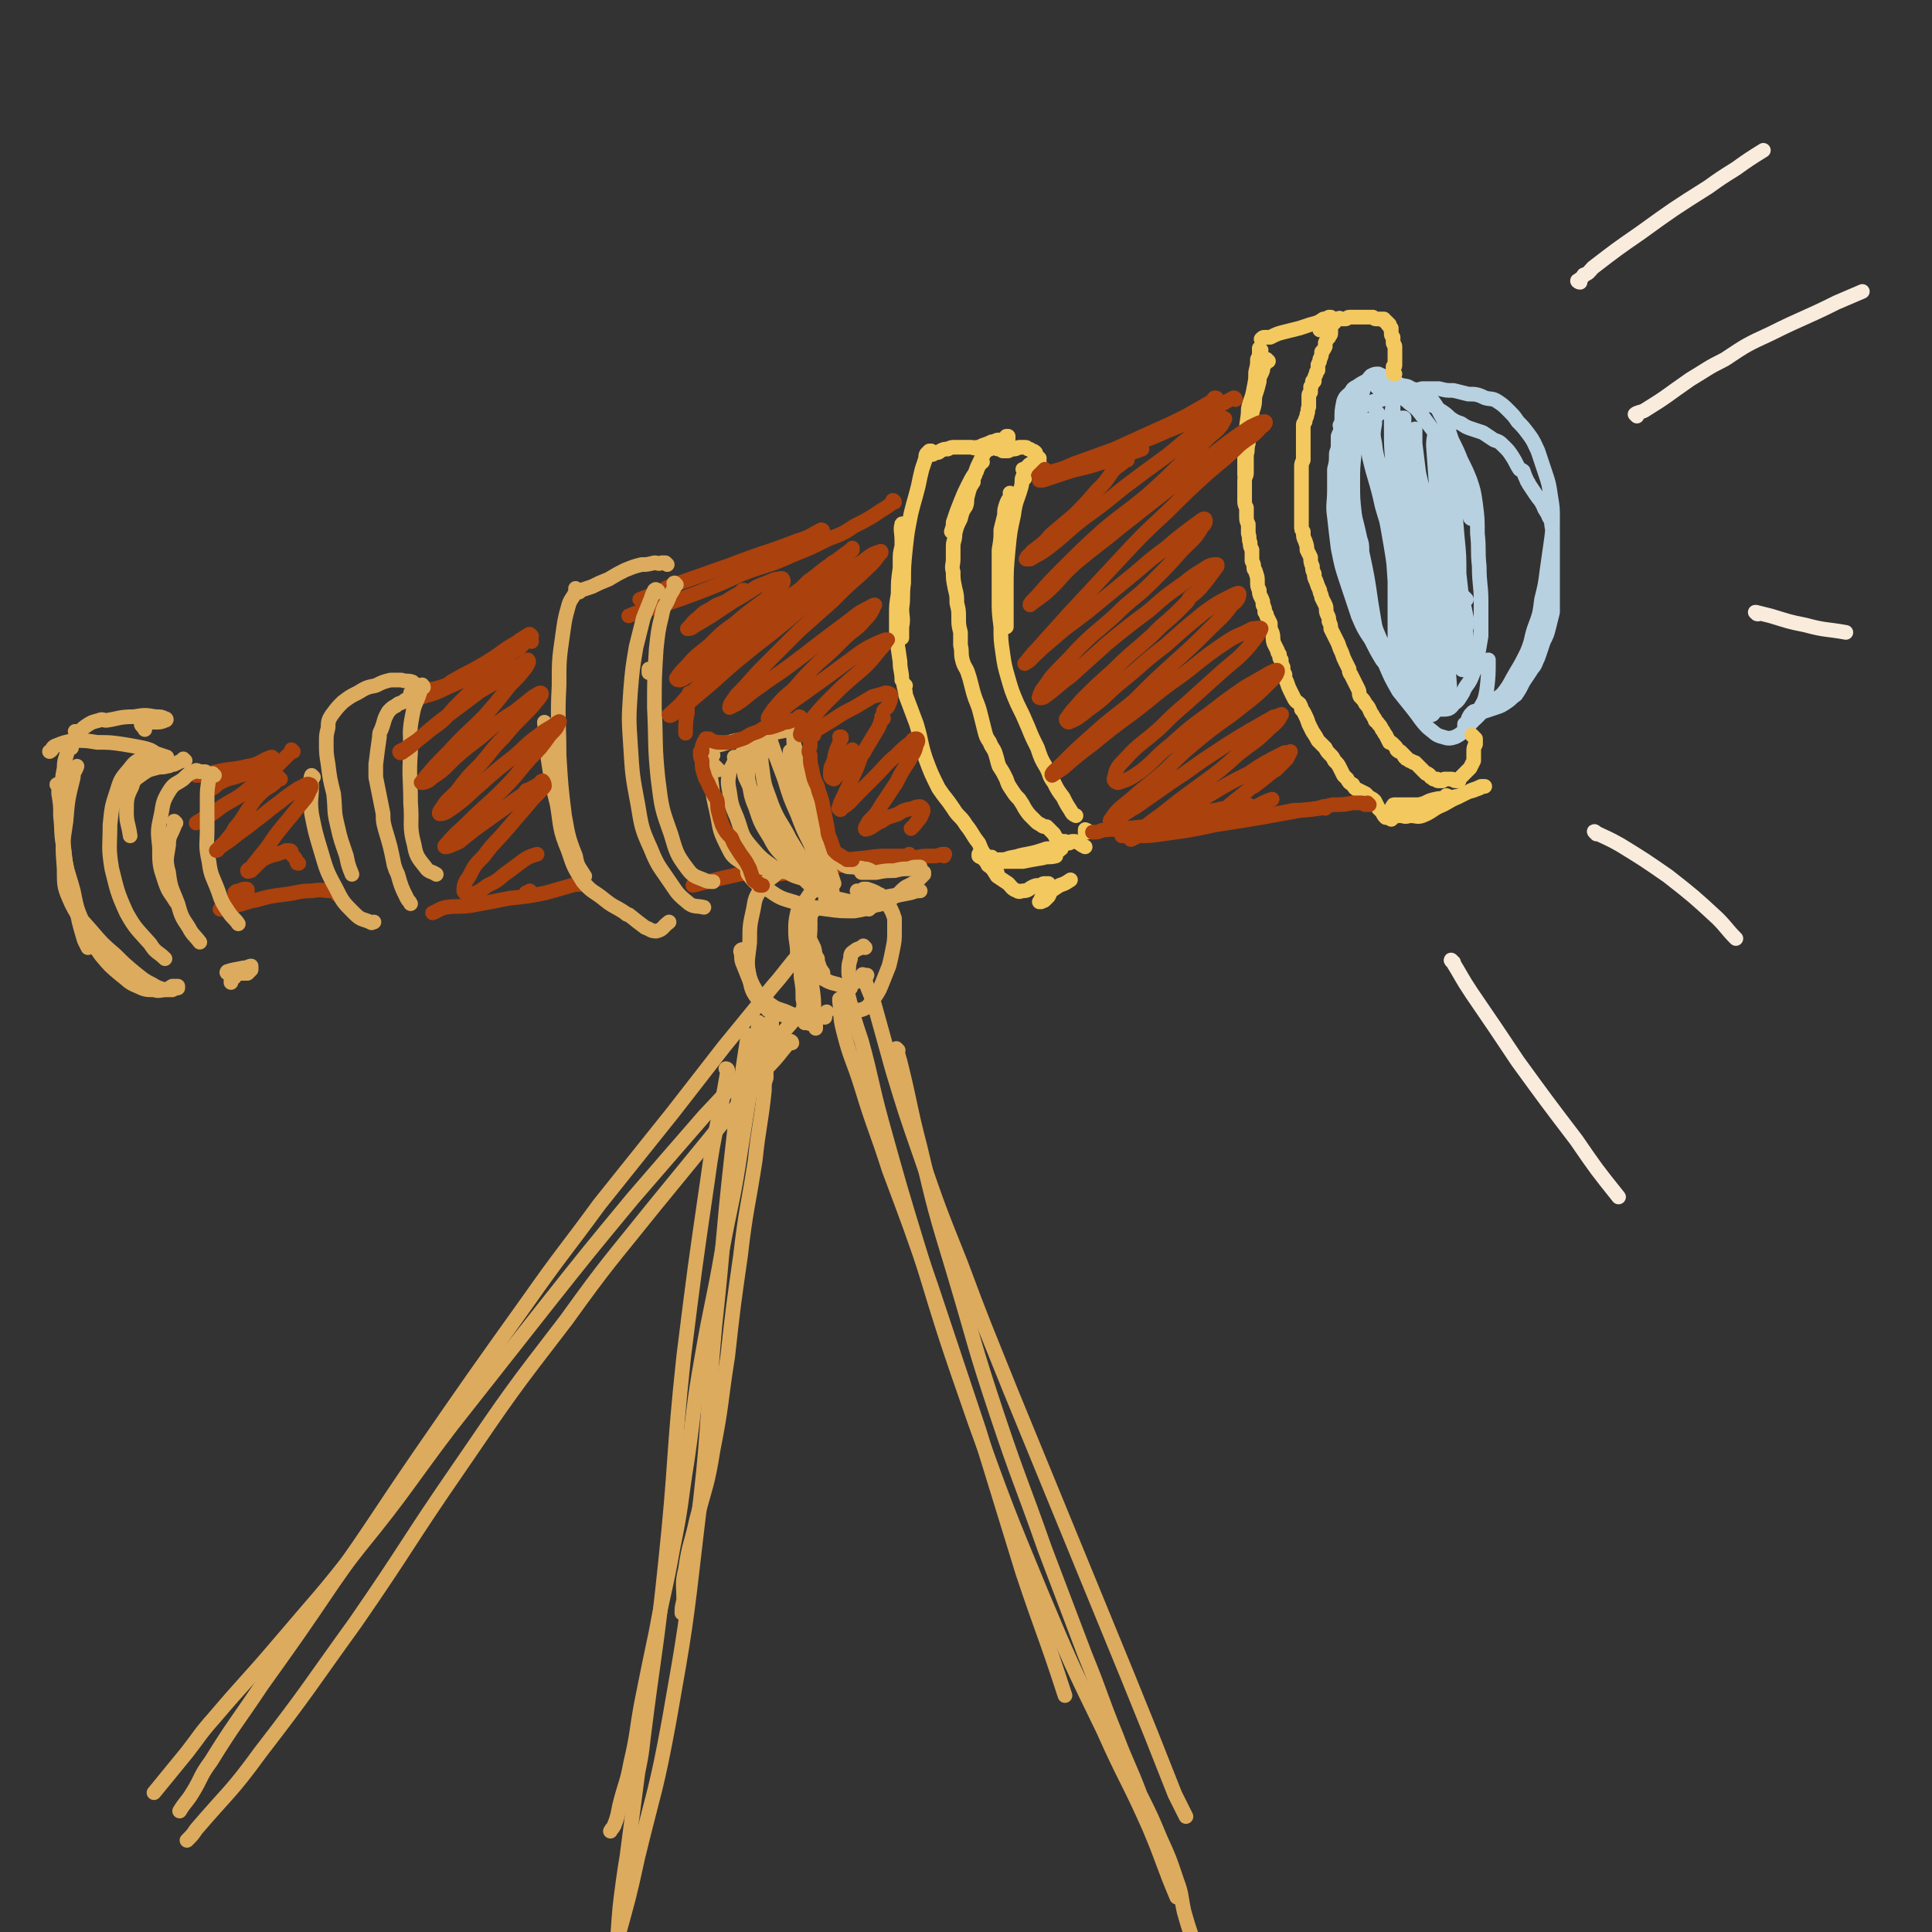 <svg viewBox='0 0 1054 1054' version='1.1' xmlns='http://www.w3.org/2000/svg' xmlns:xlink='http://www.w3.org/1999/xlink'><rect x="0" y="0" width="1054" height="1054" fill="#333333" stroke="none"/><g fill='none' stroke='rgb(184,209,225)' stroke-width='8' stroke-linecap='round' stroke-linejoin='round'><path d='M732,233c0,0 0,-1 -1,-1 0,0 1,0 1,0 0,3 -1,3 -2,6 0,2 0,2 0,5 0,3 -1,3 -1,5 0,4 0,4 -1,8 0,6 0,6 0,11 0,8 -1,8 0,15 1,9 1,9 2,17 2,10 2,10 5,19 3,9 3,9 6,18 3,7 3,7 7,13 3,6 3,6 6,11 4,5 4,5 7,10 4,4 4,5 8,9 4,3 4,3 9,6 4,1 4,2 8,2 4,0 5,0 7,-3 3,-2 3,-3 5,-6 2,-5 3,-4 5,-9 2,-5 2,-5 3,-10 1,-6 1,-6 2,-12 0,-9 0,-9 0,-19 0,-9 -1,-9 -1,-19 -1,-9 0,-9 -1,-18 0,-8 0,-8 -1,-16 -1,-7 -1,-7 -3,-13 -2,-5 -2,-5 -5,-11 -2,-5 -2,-5 -5,-11 -2,-6 -2,-6 -5,-12 -3,-5 -2,-5 -6,-10 -1,-2 -2,-2 -5,-4 -2,-1 -3,-1 -6,-2 -3,-2 -3,-1 -6,-2 -4,-2 -4,-2 -7,-4 -3,-1 -3,-1 -5,-2 -2,0 -2,0 -4,1 -1,1 -1,1 -2,3 -2,3 -2,4 -3,7 -2,4 -2,4 -4,8 -1,5 -2,5 -3,10 -2,5 -2,5 -2,10 -2,7 -2,7 -2,15 -1,9 -1,9 -1,18 1,10 1,10 3,19 3,11 3,12 6,23 4,12 4,12 8,25 4,10 3,10 8,20 3,7 3,7 7,14 4,5 4,5 8,10 4,5 4,6 8,10 4,3 4,4 8,5 3,1 4,1 7,0 4,-2 4,-3 7,-6 4,-4 4,-4 6,-9 3,-5 3,-5 4,-10 1,-8 1,-9 1,-17 '/><path d='M803,283c0,0 -1,0 -1,-1 -2,-6 -2,-6 -4,-13 -3,-7 -3,-7 -6,-15 -2,-5 -2,-6 -4,-11 -3,-4 -3,-4 -6,-8 -3,-4 -3,-4 -6,-8 -3,-4 -3,-4 -7,-7 -3,-3 -3,-3 -6,-6 -3,-3 -3,-3 -6,-5 -1,-2 -1,-2 -3,-3 -2,0 -2,0 -4,1 -2,0 -2,0 -5,1 -2,1 -2,1 -5,3 -2,1 -2,1 -3,3 -2,2 -3,2 -4,5 -1,5 -1,5 -1,10 -1,8 -1,8 -1,15 2,11 2,11 5,22 2,14 3,14 6,28 1,3 1,3 1,7 3,14 3,14 5,28 1,6 1,6 2,12 '/><path d='M741,224c0,0 -1,-1 -1,-1 0,1 0,2 0,5 0,3 -1,3 -1,7 0,6 0,6 0,11 -1,9 -1,9 -1,17 0,9 0,9 1,18 0,9 1,9 2,18 2,9 2,9 3,18 2,9 2,9 4,17 2,8 2,8 5,15 3,5 3,5 7,10 3,4 3,4 6,8 3,4 3,4 6,8 2,2 2,1 4,3 1,1 1,1 2,2 0,1 0,1 1,1 1,0 1,0 3,0 0,0 0,0 0,0 '/><path d='M752,212c0,0 -1,-1 -1,-1 1,0 1,1 2,1 2,0 2,0 4,0 1,-1 1,-1 2,-1 1,0 1,0 2,0 2,2 1,2 3,4 2,2 1,2 4,4 1,1 1,1 3,1 3,1 3,0 5,1 3,0 3,0 5,0 3,1 3,2 5,3 3,2 3,2 5,4 3,2 3,2 6,3 3,2 3,2 6,3 3,1 3,1 6,2 3,2 3,2 6,4 3,1 3,1 6,4 2,2 2,2 4,5 2,3 2,4 4,7 1,1 1,0 2,1 1,3 1,3 2,5 0,1 1,1 1,2 2,3 2,3 4,6 2,3 2,2 4,6 1,3 2,3 3,6 2,3 1,3 2,7 0,3 0,3 0,7 0,3 0,3 0,6 0,4 0,4 0,8 0,4 0,4 0,8 0,4 0,4 0,8 0,4 0,4 0,8 -1,4 -1,4 -2,8 -1,4 -1,4 -3,8 -1,3 -1,3 -2,6 -1,3 -1,3 -2,5 -1,3 -2,3 -3,5 -2,3 -2,3 -4,6 -2,4 -2,4 -4,7 -3,2 -2,2 -5,4 -3,2 -3,2 -6,3 -3,1 -3,1 -6,2 -2,0 -3,-1 -5,0 -1,0 -1,0 -2,1 -1,1 -1,1 -2,3 0,1 0,1 -1,3 0,0 0,0 -1,0 0,0 0,1 0,1 1,-1 1,-1 2,-2 2,-1 2,-1 4,-2 2,-2 2,-2 4,-4 2,-2 2,-2 5,-5 3,-3 4,-2 7,-6 3,-4 3,-5 6,-10 3,-5 3,-5 6,-11 3,-7 2,-7 4,-13 3,-8 3,-8 4,-16 2,-8 2,-8 3,-16 1,-7 1,-7 2,-14 1,-7 1,-7 1,-14 0,-6 0,-6 -1,-12 -1,-7 -1,-7 -3,-13 -2,-6 -2,-6 -4,-12 -2,-4 -2,-5 -5,-9 -3,-4 -3,-4 -6,-7 -2,-3 -2,-3 -5,-6 -3,-3 -3,-3 -6,-5 -3,-2 -4,-1 -7,-2 -4,-2 -5,-2 -9,-2 -4,-1 -4,-1 -8,-2 -4,0 -4,0 -8,-1 -5,0 -5,0 -9,0 -4,1 -4,1 -8,2 -5,1 -5,1 -9,2 -5,2 -5,2 -10,3 -4,2 -4,2 -8,4 -2,1 -2,1 -3,3 0,0 0,0 0,0 '/><path d='M752,226c0,0 -1,-2 -1,-1 -1,2 -1,3 -1,6 -1,6 -1,6 0,11 1,10 3,10 4,20 3,13 3,13 5,26 1,14 1,14 2,29 0,12 0,12 0,25 0,9 0,9 1,19 0,5 0,6 1,10 0,1 1,2 2,1 1,-7 1,-7 1,-15 0,-12 1,-12 0,-24 -1,-14 -2,-14 -4,-29 -3,-14 -4,-14 -8,-28 -3,-14 -4,-14 -7,-27 -1,-8 -1,-8 -2,-16 0,-2 0,-5 0,-4 1,1 2,4 3,8 2,10 2,10 3,20 3,15 3,15 6,30 3,17 3,17 5,34 3,15 2,15 5,30 1,11 1,11 3,21 2,6 2,6 4,12 0,1 1,3 1,2 1,-4 1,-6 1,-12 -1,-13 -1,-13 -3,-26 -2,-21 -3,-21 -5,-41 -4,-23 -5,-23 -7,-47 -2,-14 -2,-14 -2,-29 0,-5 0,-5 1,-10 0,0 0,0 0,0 0,7 0,8 0,15 0,12 0,12 1,25 2,18 3,18 6,36 3,19 3,19 5,39 2,14 2,14 4,29 1,9 1,10 3,19 1,3 1,6 2,6 1,0 2,-2 2,-5 0,-11 0,-11 -1,-21 -1,-19 -1,-19 -4,-37 -3,-23 -4,-22 -8,-45 -3,-19 -3,-19 -5,-38 -1,-7 0,-7 0,-15 0,-1 0,-1 0,-1 0,0 1,0 1,0 0,6 -1,6 0,13 1,16 1,16 4,32 2,14 2,14 5,28 1,5 1,5 1,10 3,13 3,13 5,27 3,16 3,16 5,32 2,6 1,7 3,13 0,2 2,3 2,2 1,-2 0,-4 0,-9 -1,-13 -1,-13 -2,-26 -2,-15 -2,-15 -4,-29 0,-5 0,-5 -1,-11 -4,-20 -5,-20 -8,-41 -3,-13 -2,-13 -4,-26 0,-5 0,-5 0,-9 0,0 0,0 0,0 0,4 -1,4 0,8 1,8 1,8 2,16 3,13 3,13 6,26 2,15 3,15 5,31 2,14 1,14 2,28 1,8 1,8 2,16 0,3 0,5 1,5 0,0 0,-2 0,-5 1,-9 1,-9 1,-18 -1,-16 -1,-16 -3,-32 -2,-19 -2,-19 -4,-38 -1,-14 -1,-14 -2,-28 0,-4 1,-8 2,-7 1,3 2,8 3,15 1,14 0,14 1,28 0,14 0,14 0,27 1,12 1,12 1,24 1,8 0,9 1,17 0,3 0,5 1,5 0,0 1,-2 1,-4 0,-8 0,-8 -1,-15 -1,-16 -2,-16 -4,-31 -2,-18 -2,-18 -3,-36 0,-9 0,-12 2,-18 0,-1 2,1 3,3 3,9 2,9 4,19 1,11 1,11 2,23 1,10 1,10 1,20 1,9 1,9 2,17 1,6 1,6 1,11 1,1 1,2 1,1 0,-1 0,-2 0,-5 -1,-5 -1,-5 -2,-9 -1,-3 -1,-4 -1,-5 0,-1 0,1 1,2 1,1 1,1 2,2 '/><path d='M795,318c0,0 -1,-1 -1,-1 0,2 0,3 1,6 1,7 2,6 3,13 1,7 2,7 2,13 1,6 1,6 0,12 0,2 -1,3 -2,4 0,1 -1,0 -1,-1 0,-6 0,-6 0,-12 0,-10 1,-10 0,-19 0,-11 -1,-11 -2,-22 -1,-7 -1,-7 -3,-13 0,-1 0,-1 0,-1 0,6 0,6 0,12 2,9 3,9 4,18 1,9 0,9 1,19 '/></g>
<g fill='none' stroke='rgb(243,200,95)' stroke-width='8' stroke-linecap='round' stroke-linejoin='round'><path d='M761,204c-1,0 -1,0 -1,-1 0,-1 0,-1 0,-1 0,-1 0,-1 0,-2 1,0 1,0 1,-1 0,0 0,0 0,-1 0,-1 0,-1 0,-1 0,-1 0,-1 0,-2 0,-1 0,-1 0,-2 0,-1 0,-1 0,-2 0,-1 0,-1 0,-2 0,-1 -1,-1 -1,-2 0,-1 0,-1 0,-2 0,0 0,0 0,-1 -1,-1 -1,-1 -1,-2 0,-1 0,-1 0,-2 0,0 0,0 0,-1 0,0 -1,0 -1,-1 0,0 0,0 0,0 0,0 0,0 0,0 0,-1 0,-1 0,-1 -1,0 -1,0 -1,0 0,-1 0,-1 0,-1 -1,0 -1,0 -1,-1 0,0 0,0 0,0 0,0 0,0 -1,0 0,0 0,0 0,-1 0,0 0,0 0,0 0,0 0,0 -1,0 0,0 0,0 0,0 0,0 0,0 0,0 -1,0 -1,0 -1,0 0,0 0,0 -1,0 0,0 0,0 -1,0 0,0 0,0 0,0 -1,0 -1,0 -2,-1 0,0 0,0 0,0 -1,0 -1,0 -2,0 -1,0 -1,0 -2,0 0,0 0,0 -1,0 -1,0 -1,0 -3,0 -1,0 -1,0 -2,0 -1,0 -1,0 -3,0 -1,0 -1,1 -2,1 0,0 0,0 -1,0 -1,0 -1,0 -1,0 -1,0 -1,-1 -2,0 -1,0 -1,0 -2,1 0,1 0,1 -1,1 -1,1 -1,1 -2,1 0,1 0,0 -1,0 0,0 0,0 0,0 -1,0 -1,0 -1,0 0,0 0,0 0,0 -1,0 -1,0 -2,1 0,1 0,1 -1,2 0,0 0,0 0,0 '/><path d='M728,176c0,0 0,-1 -1,-1 0,0 1,1 1,1 0,0 -1,0 -1,0 0,1 0,1 -1,2 0,2 0,2 0,4 0,1 -1,1 -1,2 -1,1 -1,1 -2,3 0,1 0,1 0,2 -1,2 -1,2 -2,3 0,2 0,2 -1,4 0,1 0,1 -1,3 0,1 0,1 0,2 0,1 0,1 0,1 -1,1 -1,1 -1,2 0,0 0,0 0,0 -1,2 -1,2 -1,4 0,0 0,0 -1,0 0,1 0,2 -1,3 0,0 0,0 0,0 0,2 0,2 0,3 -1,1 -1,1 -1,2 0,1 0,1 0,2 0,2 0,2 0,4 -1,2 0,2 -1,4 0,2 -1,2 -1,4 -1,1 -1,1 -1,2 0,1 0,1 0,3 0,1 0,1 0,2 0,2 0,2 0,3 0,2 0,2 0,4 0,2 0,2 0,4 0,2 0,2 0,3 -1,2 -1,2 -1,4 0,2 0,2 0,4 0,1 0,1 0,3 0,2 0,2 0,4 0,2 0,2 0,4 0,2 0,2 0,5 0,2 0,2 0,5 0,1 0,1 0,3 0,2 0,2 0,4 0,2 0,2 1,3 0,3 0,3 1,5 1,3 1,3 1,5 1,2 1,2 2,4 0,2 0,3 1,5 0,2 0,2 1,4 0,2 0,2 1,4 1,3 1,3 2,5 0,2 1,2 1,4 1,2 1,2 2,4 1,2 0,3 1,5 1,2 1,2 1,4 1,2 1,2 1,4 1,2 1,2 2,4 1,2 1,2 2,4 1,3 1,3 2,5 1,3 1,3 2,5 1,2 1,2 2,4 0,1 0,2 1,3 1,2 1,2 2,4 1,2 1,2 2,4 1,2 0,2 1,4 2,2 2,2 3,4 2,2 2,3 3,5 1,1 1,2 2,3 0,2 1,1 2,3 1,1 1,1 2,3 1,1 1,2 2,3 1,2 1,2 2,4 1,0 1,0 2,1 0,0 0,0 1,1 1,1 1,1 1,2 1,1 1,1 2,1 1,1 1,1 2,2 0,1 0,1 1,1 0,1 0,1 1,1 1,1 1,1 1,1 1,0 1,0 2,1 0,0 0,0 0,0 1,0 1,0 1,0 0,0 0,0 0,0 1,1 1,1 2,2 0,0 0,0 1,1 1,1 1,1 1,1 1,1 1,1 2,2 1,0 1,0 2,1 1,1 0,1 1,1 1,1 1,1 1,1 1,0 1,0 2,0 0,1 0,1 1,1 1,0 1,0 2,0 0,0 0,0 1,-1 1,0 1,0 2,0 1,0 1,0 2,0 1,0 1,1 2,1 0,0 1,0 2,0 0,-1 0,-1 1,-2 1,-1 1,-1 2,-2 1,-1 1,-1 2,-2 1,-1 1,-1 1,-1 1,-2 1,-2 2,-4 0,-2 0,-2 0,-5 0,-2 0,-2 1,-4 0,-2 0,-2 0,-3 -1,-1 -1,-1 -2,-2 '/><path d='M726,175c0,-1 -1,-1 -1,-1 0,-1 0,0 0,0 1,0 1,0 1,-1 0,0 0,0 0,0 0,0 0,0 -1,0 -2,1 -2,1 -3,1 -3,2 -3,2 -7,3 -3,1 -3,1 -6,2 -4,1 -4,1 -8,2 -4,1 -4,1 -8,3 -2,0 -2,0 -3,0 -1,0 -1,0 -2,1 '/><path d='M688,191c0,0 -1,-1 -1,-1 0,1 0,1 0,2 0,2 0,2 -1,4 0,3 0,3 -1,7 0,4 0,4 -1,9 -1,6 -2,6 -3,11 0,6 -1,6 -1,12 -1,5 -1,5 -1,11 0,4 0,4 0,9 0,2 0,2 0,4 '/><path d='M692,197c-1,0 -1,-1 -1,-1 0,0 0,0 0,0 0,1 -1,1 -1,2 0,1 0,1 -1,2 0,2 0,2 -1,4 -1,2 -1,2 -1,4 -1,4 -1,4 -2,7 -1,3 0,3 -1,7 -1,3 -1,3 -1,6 -1,3 0,3 -1,5 0,2 0,2 -1,5 0,2 0,2 0,4 -1,3 0,3 -1,6 0,3 0,3 0,5 0,3 0,3 0,5 0,2 -1,2 -1,4 0,2 0,2 0,4 0,2 0,2 0,3 0,2 0,2 0,4 0,2 0,2 1,4 0,2 0,2 0,4 0,3 0,3 1,5 0,3 0,3 0,5 1,3 0,3 1,5 0,2 0,2 1,4 0,1 0,1 0,3 0,2 0,2 0,3 1,2 1,2 1,4 0,1 1,1 1,2 1,3 1,3 1,5 0,3 0,3 1,5 0,2 0,2 1,4 1,2 1,2 1,4 1,2 1,2 1,4 1,1 1,1 1,2 1,2 1,2 2,4 0,3 0,3 1,5 1,3 0,3 1,6 1,2 1,2 2,4 0,1 0,1 1,2 0,2 0,2 1,3 0,2 0,2 1,4 0,2 0,2 1,4 0,2 0,2 1,4 1,3 1,3 2,5 1,2 1,2 2,4 1,2 2,2 3,3 1,2 1,2 1,3 1,1 1,1 2,3 1,2 1,2 2,5 1,2 1,2 2,4 2,3 2,3 3,5 2,2 2,2 4,4 1,2 1,2 3,4 1,1 1,1 2,3 2,2 2,2 3,4 1,2 1,2 2,4 1,1 1,1 2,2 0,0 0,0 0,0 1,2 1,2 3,3 1,2 1,2 3,3 2,1 2,1 4,2 1,1 1,1 2,2 2,1 2,1 3,2 1,2 1,2 2,4 1,1 1,1 2,2 1,2 1,2 2,3 0,0 0,0 1,0 1,0 1,0 1,0 '/><path d='M759,447c0,0 0,-1 -1,-1 0,0 1,0 1,0 0,0 0,0 1,0 2,-1 2,-1 4,-1 2,0 2,1 5,0 4,0 4,1 7,0 5,-2 5,-3 9,-5 5,-2 5,-3 10,-5 4,-2 4,-2 8,-4 3,-1 3,-1 5,-2 1,0 2,0 2,0 -1,0 -1,0 -3,1 -3,1 -2,1 -6,2 -4,2 -4,2 -9,3 -4,1 -5,0 -9,1 -5,1 -4,2 -9,3 -3,1 -3,0 -6,1 -2,1 -2,1 -3,2 -2,0 -2,0 -3,0 -1,-1 -1,-1 -2,-1 0,-1 -1,-1 0,-1 0,-1 0,-1 1,-1 2,0 2,0 4,0 4,0 4,0 8,0 3,0 3,0 7,-1 3,0 3,0 6,-1 2,0 2,0 3,-1 1,0 1,0 1,-1 0,0 0,0 0,0 0,-1 -1,-1 -1,-1 '/><path d='M559,261c0,0 -1,-1 -1,-1 -1,2 0,3 -1,6 -2,7 -3,7 -4,15 -2,9 -2,9 -3,19 -1,11 -1,11 -1,22 0,10 0,10 0,20 '/><path d='M552,270c0,0 0,0 -1,-1 0,0 1,1 1,1 -1,2 -2,2 -3,5 -1,3 -1,3 -1,6 -1,4 -1,4 -2,8 0,5 0,5 -1,11 0,6 0,6 0,12 0,8 0,8 0,15 0,7 0,7 1,15 0,7 0,7 1,14 1,7 1,7 3,14 2,7 2,7 5,14 3,6 3,6 6,13 2,5 2,5 5,11 2,6 2,6 5,11 2,4 1,4 4,8 2,4 2,4 5,8 2,4 2,4 4,7 1,2 1,2 3,3 '/><path d='M559,257c0,0 -1,-1 -1,-1 0,0 0,0 0,0 0,0 0,0 0,0 0,0 0,0 0,0 1,0 1,0 1,0 1,0 1,0 1,-1 0,0 0,0 1,0 0,-1 0,-1 0,-1 1,-1 1,-1 2,-1 0,0 0,-1 1,-1 0,0 0,0 0,0 1,0 1,0 1,0 0,1 0,1 1,1 0,0 0,0 0,0 0,0 0,0 1,0 0,0 0,-1 0,-1 0,0 0,0 0,0 0,0 0,0 0,0 0,0 0,0 0,0 '/><path d='M567,250c0,0 -1,0 -1,-1 0,0 0,1 0,1 0,-1 0,-1 0,-1 -1,-1 -1,-1 -1,-2 -1,-1 -1,-1 -2,-1 -1,-1 -1,-1 -2,-1 -1,-1 -1,-1 -2,-1 -2,0 -2,0 -3,0 -1,0 -1,1 -3,1 -1,0 -1,0 -3,1 -1,0 -1,0 -3,0 -1,-1 -1,-1 -2,-1 -1,0 -1,0 -2,-1 -1,0 -1,0 -2,0 0,0 0,0 -1,1 0,0 0,0 0,0 '/><path d='M541,244c0,0 -1,-1 -1,-1 0,0 1,0 0,1 0,0 -1,0 -1,1 -2,2 -2,2 -3,4 -1,2 -1,2 -2,4 -1,2 -1,2 -2,5 -2,3 -2,3 -4,7 -2,4 -2,4 -4,9 -2,5 -2,5 -4,11 0,2 0,2 -1,5 '/><path d='M536,252c0,0 -1,0 -1,-1 0,0 1,1 0,1 0,1 0,1 -1,2 -1,1 0,1 -1,2 0,2 -1,1 -1,3 -1,2 -1,2 -1,4 -2,3 -2,3 -3,7 -1,3 0,3 -1,6 -2,3 -2,3 -3,7 -2,4 -2,4 -3,8 0,4 -1,4 -1,7 0,4 0,4 0,7 0,3 -1,4 0,7 0,4 0,4 1,9 1,4 1,4 1,8 1,4 1,4 1,8 0,4 0,4 1,8 0,3 0,3 0,7 1,4 0,4 1,8 1,4 2,4 3,7 1,3 1,3 2,7 1,4 1,4 2,7 2,5 2,5 3,9 1,4 1,4 2,8 1,4 1,4 3,7 1,3 2,3 3,6 1,3 1,4 2,7 2,3 2,3 4,7 1,3 1,3 3,6 2,3 2,3 4,5 2,3 2,3 3,5 2,3 2,3 4,5 1,1 1,1 2,2 1,1 1,1 3,2 1,1 1,1 3,1 1,1 1,1 2,2 1,1 1,1 2,2 1,2 1,2 2,3 2,1 2,1 4,1 1,1 1,1 2,1 1,0 1,-1 2,-1 1,0 1,0 1,0 2,0 2,1 3,1 1,1 1,1 3,2 '/><path d='M593,454c0,-1 -1,-1 -1,-1 0,-1 0,0 1,0 0,0 -1,0 -1,1 0,0 0,0 0,0 '/><path d='M550,239c0,0 -1,-1 -1,-1 0,0 0,0 1,0 0,1 0,1 0,1 0,1 0,1 0,1 0,0 0,0 0,0 0,0 0,0 0,0 -1,0 -1,0 -2,0 -1,0 -2,0 -3,0 -2,0 -2,1 -4,1 -2,1 -2,1 -5,2 -2,1 -1,1 -3,1 -2,1 -2,0 -3,0 -2,0 -2,0 -4,0 -3,0 -3,0 -5,0 -2,0 -2,0 -4,1 -2,0 -2,0 -4,1 -1,1 -1,1 -3,1 -1,1 -1,1 -2,1 0,0 0,0 -1,0 0,0 0,0 0,-1 0,-1 1,0 1,-1 '/><path d='M508,247c0,0 0,-1 -1,-1 0,0 0,0 0,0 0,1 0,0 0,0 -1,1 -1,1 -1,1 -1,1 -1,1 -1,3 -1,3 -1,3 -2,6 -1,4 -1,4 -2,9 -2,8 -2,7 -4,15 -2,10 -2,10 -3,19 -1,10 -1,10 -1,19 -1,7 0,7 -1,14 0,5 1,5 0,10 0,3 0,3 0,6 '/><path d='M493,287c-1,-1 -1,-2 -1,-1 -1,3 0,4 0,9 0,1 0,1 0,3 -1,4 -1,4 -1,9 0,2 0,2 0,3 -1,7 -1,7 -1,14 -1,6 -1,6 -1,12 0,4 0,4 0,9 0,1 0,1 0,3 1,6 1,6 2,13 0,5 1,5 1,10 '/><path d='M494,374c0,0 -1,-1 -1,-1 0,2 1,3 1,6 3,8 3,8 6,16 3,10 2,10 5,19 3,8 3,8 7,16 4,6 4,5 8,11 3,5 4,4 7,9 4,5 3,5 7,10 2,5 2,5 6,9 2,4 2,4 4,7 '/><path d='M535,467c-1,0 -1,0 -1,-1 0,0 0,1 0,1 1,1 1,0 2,1 2,2 2,2 3,4 3,2 3,3 5,6 3,2 3,2 6,4 2,2 2,3 5,4 1,1 2,0 3,0 3,0 3,-1 5,-2 2,-1 2,-1 5,-1 1,-1 1,-1 2,-1 1,0 1,0 2,0 0,0 0,1 0,1 1,0 1,0 1,1 0,0 0,0 0,0 0,1 0,1 0,2 0,1 0,1 -1,3 -1,1 -1,1 -2,2 -1,1 -1,0 -2,1 0,0 -1,0 -1,0 1,-1 1,-1 1,-2 2,-1 2,-2 4,-3 3,-2 3,-2 6,-4 3,-1 3,-1 6,-3 '/><path d='M542,469c0,-1 -1,-1 -1,-1 0,-1 0,0 0,0 1,0 0,1 1,1 3,0 3,0 6,0 6,-1 6,-2 12,-3 5,-1 5,-1 11,-3 2,0 2,0 5,-1 1,0 2,0 3,0 0,0 0,1 0,1 -1,1 -2,1 -3,2 -4,0 -4,0 -7,1 -5,0 -5,0 -9,1 -4,0 -4,0 -9,1 -3,1 -3,1 -5,1 0,1 -1,1 -1,1 2,0 3,0 5,0 4,0 4,0 8,0 5,-1 5,-1 11,-2 3,-1 3,0 7,-1 '/></g>
<g fill='none' stroke='rgb(171,65,13)' stroke-width='8' stroke-linecap='round' stroke-linejoin='round'><path d='M623,245c0,0 -1,0 -1,-1 0,0 1,1 1,1 -11,4 -12,4 -24,8 -9,3 -9,2 -18,5 -6,2 -6,2 -12,4 -1,0 -1,0 -2,0 '/><path d='M664,218c0,0 0,-1 -1,-1 -1,0 -1,1 -2,2 -7,4 -7,4 -14,8 -8,4 -8,4 -17,8 -11,5 -11,5 -22,10 -11,4 -11,4 -22,8 -7,3 -7,3 -15,5 -2,1 -2,1 -4,1 0,0 -1,1 0,0 1,-1 1,-1 3,-3 '/><path d='M674,218c0,0 0,-1 -1,-1 -8,4 -8,5 -16,9 -10,5 -10,5 -20,9 -13,6 -13,5 -27,10 -12,4 -12,4 -24,8 -2,1 -2,1 -4,2 '/><path d='M747,439c0,0 0,0 -1,-1 0,0 0,1 -1,1 -1,0 -1,-1 -2,-1 -2,0 -2,0 -5,0 -5,1 -5,1 -11,1 -8,2 -8,2 -17,3 -11,2 -11,2 -22,4 -12,2 -12,2 -25,4 -14,3 -14,3 -29,5 -7,1 -7,1 -14,1 -4,0 -4,0 -8,0 '/><path d='M723,441c0,0 0,-1 -1,-1 -1,0 -1,1 -2,1 -7,1 -7,1 -14,1 -10,2 -10,2 -20,3 -13,2 -13,1 -26,3 -13,1 -13,1 -25,2 -11,1 -11,1 -21,2 -6,1 -6,0 -13,1 -2,1 -2,1 -5,1 '/><path d='M682,440c0,0 -1,-1 -1,-1 -1,0 -1,1 -2,1 -8,1 -8,0 -16,2 -9,1 -9,1 -18,3 -5,1 -5,1 -10,2 '/><path d='M488,274c0,0 0,-1 -1,-1 0,0 0,1 -1,2 -4,3 -5,3 -9,6 -5,3 -5,3 -11,6 -6,4 -6,4 -14,7 -10,5 -10,5 -20,9 -13,6 -14,5 -27,10 -13,6 -13,6 -26,11 -11,4 -11,4 -21,7 -8,3 -8,2 -15,5 '/><path d='M449,290c0,0 0,-1 -1,-1 -6,3 -6,4 -13,6 -18,7 -18,6 -36,13 -17,6 -17,6 -34,12 -8,4 -8,4 -16,7 '/><path d='M515,467c0,0 0,-1 -1,-1 0,0 1,0 1,0 0,0 1,0 0,0 0,0 0,0 -1,0 -3,1 -3,1 -6,1 -5,0 -5,0 -9,1 -9,0 -9,0 -17,1 -11,1 -11,1 -22,3 -10,1 -10,1 -20,3 -8,1 -8,1 -16,2 -6,1 -6,1 -12,1 '/><path d='M497,467c0,0 -1,0 -1,-1 0,0 1,1 0,1 -3,0 -3,0 -7,0 -2,0 -2,0 -3,0 -7,0 -7,0 -14,1 -11,1 -11,1 -21,3 -9,1 -9,1 -19,2 -3,0 -3,0 -6,0 -12,2 -12,2 -23,4 -9,2 -9,2 -17,4 -4,1 -4,1 -8,2 '/><path d='M290,347c0,0 -1,-1 -1,-1 -1,0 -1,1 -2,1 -3,2 -3,2 -6,4 -5,3 -5,3 -9,6 -6,4 -6,4 -13,8 -6,3 -6,3 -13,7 -1,1 -1,1 -3,2 -3,1 -3,1 -7,2 0,1 -1,0 -1,0 -2,0 -2,1 -3,1 0,0 0,0 0,0 0,0 0,0 0,0 '/><path d='M290,350c0,0 0,-2 -1,-1 -3,1 -3,2 -6,5 -6,3 -6,3 -11,7 -7,4 -7,4 -14,7 -7,4 -7,4 -14,7 -6,3 -6,3 -13,5 '/><path d='M290,487c0,0 -1,-1 -1,-1 0,0 1,1 0,1 0,0 -1,0 -2,0 '/><path d='M320,483c-1,-1 -1,-1 -1,-1 -1,0 0,0 0,0 -3,1 -4,0 -7,1 -7,2 -7,2 -14,4 -10,2 -10,2 -20,3 -10,2 -10,2 -21,4 -7,1 -7,0 -14,1 -4,1 -4,2 -7,3 '/><path d='M149,414c0,0 0,-1 -1,-1 -6,2 -6,4 -13,5 -8,2 -8,1 -17,3 -4,1 -4,1 -9,2 -1,0 -1,0 -2,0 '/><path d='M150,416c0,0 -1,-1 -1,-1 -1,0 -1,1 -2,1 -2,1 -2,1 -5,2 -4,2 -3,2 -7,4 -4,1 -4,1 -7,2 -4,1 -4,1 -8,3 -2,1 -2,2 -4,3 '/><path d='M160,410c0,0 -1,-1 -1,-1 0,0 0,0 0,1 -4,4 -4,4 -9,9 -7,6 -6,6 -14,11 -7,6 -7,5 -15,10 -5,4 -5,4 -11,7 -1,1 -2,1 -3,2 0,0 0,0 0,0 '/><path d='M184,488c0,0 0,-1 -1,-1 -1,-1 -1,-1 -2,-1 -5,0 -5,-1 -11,0 -7,0 -7,1 -15,2 -8,1 -8,1 -15,3 -6,1 -6,2 -12,3 -4,1 -6,2 -8,2 0,0 2,-1 3,-2 4,-3 4,-3 7,-5 3,-2 3,-2 5,-3 0,-1 0,-1 -1,-1 -1,0 -2,0 -3,1 -2,0 -2,0 -3,1 '/></g>
<g fill='none' stroke='rgb(220,171,94)' stroke-width='8' stroke-linecap='round' stroke-linejoin='round'><path d='M355,367c-1,0 -1,-1 -1,-1 0,0 0,1 0,1 0,-1 0,-1 0,-2 '/><path d='M359,323c0,-1 0,-1 -1,-1 0,-1 -1,0 -1,0 -1,2 -1,2 -2,5 -2,5 -2,5 -4,10 -2,8 -2,8 -4,16 -2,12 -2,12 -3,24 -1,15 -1,15 0,30 1,16 1,16 4,32 2,12 2,13 7,24 4,10 5,10 11,19 4,6 4,6 10,11 3,2 4,1 8,2 '/><path d='M369,319c0,0 -1,-1 -1,-1 -1,0 0,1 0,2 -1,3 -2,3 -3,6 -2,5 -3,4 -4,10 -2,8 -2,9 -3,18 -1,16 -1,16 -1,32 1,20 0,20 2,39 2,16 2,16 7,30 3,10 3,11 9,19 3,4 4,4 9,6 2,1 3,1 5,1 '/><path d='M364,308c0,0 -1,-1 -1,-1 -1,0 -1,0 -2,0 -2,1 -2,0 -4,0 -4,1 -4,1 -7,1 -4,1 -4,1 -9,3 -4,2 -4,2 -9,5 -5,2 -5,2 -9,4 -3,1 -3,1 -6,2 -1,1 -1,1 -1,1 '/><path d='M315,322c0,0 -1,-1 -1,-1 0,1 0,1 0,2 -2,4 -3,4 -4,8 -2,7 -2,8 -3,15 -2,14 -2,14 -2,28 -1,19 0,19 0,38 1,16 1,17 3,33 2,11 2,12 6,22 1,6 2,6 5,11 '/><path d='M298,395c0,0 -1,-1 -1,-1 0,0 0,0 0,0 1,10 1,10 2,20 2,13 2,13 5,25 2,12 1,13 6,25 3,9 3,9 8,17 5,6 6,5 12,10 5,4 5,3 11,7 1,1 1,1 2,1 5,4 5,4 9,7 3,1 3,2 6,2 4,-1 3,-2 7,-5 '/><path d='M231,375c0,-1 -1,-2 -1,-1 -1,1 -1,2 -1,4 -2,6 -3,6 -4,12 -2,10 -1,10 -1,20 -1,14 0,14 0,28 1,12 -1,12 2,23 1,6 2,7 6,12 2,3 3,2 6,4 '/><path d='M225,379c0,0 -1,0 -1,-1 0,0 0,1 0,1 -1,2 -1,2 -3,3 -2,2 -3,1 -5,3 -2,1 -2,1 -4,3 -3,5 -2,5 -4,10 -1,2 -1,2 -1,4 -1,7 -1,7 -2,15 0,3 0,3 0,7 2,10 2,10 4,20 0,4 0,4 1,8 3,10 3,10 5,20 1,3 1,3 2,5 2,7 2,7 5,13 1,2 1,1 2,3 '/><path d='M229,375c0,0 -1,0 -1,-1 0,0 0,0 0,0 -2,-1 -2,-1 -3,-2 -3,-1 -3,0 -6,-1 -3,0 -3,0 -6,0 -4,1 -4,1 -8,3 -5,1 -5,1 -10,4 -4,2 -4,2 -8,5 -3,3 -3,3 -6,7 -2,3 -2,4 -2,7 -1,4 -1,4 -1,8 0,6 0,6 1,12 1,8 1,8 3,16 1,9 0,9 2,17 2,9 2,8 5,17 1,5 1,5 3,10 '/><path d='M171,424c0,0 -1,-1 -1,-1 -1,2 0,3 0,6 0,7 -1,7 0,15 2,10 2,10 5,20 3,10 3,11 8,20 4,8 4,8 10,14 4,4 4,3 9,5 1,1 1,0 2,0 '/><path d='M117,423c-1,0 -1,-1 -1,-1 -1,1 -2,2 -2,3 -1,6 -1,6 -1,11 0,8 0,8 0,16 0,9 -1,9 1,18 1,8 2,8 5,16 2,6 2,6 6,12 2,3 3,3 5,6 '/><path d='M113,422c-1,0 -1,-1 -1,-1 -1,0 0,0 0,0 -1,0 -2,0 -3,0 -2,-1 -2,-1 -3,0 -3,1 -3,1 -6,4 -4,3 -5,2 -8,7 -3,5 -3,6 -4,12 -2,9 -2,9 -1,18 0,10 0,10 3,19 2,6 3,6 6,11 '/><path d='M96,449c0,0 -1,-1 -1,-1 0,1 0,2 0,3 -2,5 -3,5 -3,10 -1,7 -2,8 0,15 1,9 2,9 5,17 2,7 2,7 6,13 2,4 3,4 6,8 '/><path d='M101,415c-1,0 -1,-1 -1,-1 0,0 0,0 0,1 0,0 0,0 0,0 -1,0 -1,0 -1,0 -2,1 -2,1 -4,2 -2,0 -2,1 -4,1 -3,1 -3,0 -6,1 -4,1 -4,1 -7,3 -4,3 -5,3 -6,7 -3,6 -3,7 -3,14 0,6 1,6 2,13 '/><path d='M81,413c-1,0 -1,-1 -1,-1 -1,0 -1,1 -2,1 -4,3 -4,2 -7,6 -4,5 -5,5 -7,12 -3,9 -3,9 -4,19 0,12 -1,12 1,24 3,12 3,13 8,24 5,9 6,9 13,17 3,5 4,4 8,8 '/><path d='M92,416c0,0 -1,-1 -1,-1 0,0 0,0 0,0 0,-1 0,-1 0,-2 -3,-1 -3,-1 -6,-2 -3,-2 -3,-2 -7,-3 -5,-1 -5,-1 -11,-2 -7,-1 -7,-1 -14,-1 -6,-1 -6,-1 -13,-1 -5,1 -5,1 -10,3 -2,1 -1,2 -3,3 '/><path d='M39,408c0,0 -1,-1 -1,-1 0,0 0,0 0,0 0,1 -1,1 -1,2 -1,5 -2,5 -2,10 -2,10 -1,10 -1,20 0,13 0,13 1,27 2,13 3,13 6,26 2,11 2,11 5,21 1,2 1,2 2,4 '/><path d='M32,429c0,-1 -1,-1 -1,-1 0,0 0,0 1,0 0,2 0,2 0,5 1,6 1,6 1,12 1,9 0,9 2,19 1,11 2,11 5,22 2,10 2,10 6,19 4,8 4,9 9,16 5,6 5,6 11,11 4,3 4,4 9,6 4,2 5,2 9,2 3,1 3,0 7,0 2,-1 1,-1 3,-2 2,0 2,0 3,0 0,0 0,0 0,1 -1,0 -1,0 -3,1 -2,0 -2,0 -4,0 -3,-1 -4,-1 -7,-3 -4,-2 -4,-2 -9,-6 -6,-5 -6,-5 -11,-10 -7,-6 -7,-6 -13,-13 -6,-7 -7,-7 -11,-15 -4,-9 -4,-9 -4,-19 -1,-13 -1,-13 1,-26 1,-12 1,-12 4,-24 0,-3 1,-3 2,-6 '/><path d='M42,400c0,0 0,0 -1,-1 0,0 1,1 1,1 2,-1 2,-2 5,-4 3,-2 3,-2 7,-3 2,-1 2,0 4,0 7,-1 7,-2 15,-2 6,-1 6,-1 12,0 3,0 3,0 5,1 1,0 1,1 0,1 -2,1 -3,1 -5,1 -3,0 -3,0 -6,0 -1,1 -2,0 -2,1 0,1 1,1 2,3 '/><path d='M125,531c0,0 -2,0 -1,-1 3,-1 4,-1 9,-2 2,0 3,-1 4,-1 0,1 0,2 0,2 -1,1 -1,1 -2,2 -1,0 -1,0 -2,0 -1,0 -1,0 -2,0 0,0 0,0 -1,0 -1,0 -1,0 -2,1 0,0 0,1 0,1 -1,1 -1,1 -2,2 0,1 0,1 0,1 '/><path d='M389,412c0,0 -1,0 -1,-1 0,0 0,0 0,0 0,0 0,0 0,0 0,1 0,2 0,3 0,6 -1,6 0,12 1,8 1,8 3,17 2,9 1,9 5,17 3,6 3,7 8,10 5,4 6,2 11,3 3,1 3,1 6,1 '/><path d='M392,420c0,0 0,0 -1,-1 -2,-2 -2,-2 -5,-5 -2,-1 -3,-1 -3,-2 0,-2 1,-2 3,-3 3,-2 4,-2 8,-3 7,-2 7,-2 13,-3 7,-2 7,-2 14,-3 5,-1 5,-1 10,-2 1,0 1,0 3,-1 0,0 0,0 0,0 0,1 -1,1 -1,1 0,2 -1,2 0,4 0,4 0,4 1,7 2,6 3,6 5,12 2,7 2,7 4,14 2,8 2,8 3,16 2,8 2,8 4,15 1,5 1,5 3,10 1,3 1,3 2,6 '/><path d='M432,411c0,0 -1,-2 -1,-1 0,0 0,1 0,2 1,4 0,4 1,8 2,7 3,6 6,13 3,8 3,8 7,17 3,7 2,7 6,14 3,4 4,5 8,7 3,2 3,2 7,2 2,1 3,0 5,1 2,0 2,0 4,1 '/><path d='M471,476c0,0 -1,0 -1,-1 0,0 0,1 0,1 1,0 1,0 2,0 3,0 3,0 6,0 5,-1 5,-1 10,-1 4,-1 4,-1 8,-1 2,-1 2,-1 5,-1 1,0 1,0 1,0 '/><path d='M410,470c-1,-1 -1,-2 -1,-1 -1,0 -1,1 -1,3 0,3 -1,4 1,6 4,5 5,5 11,8 7,5 7,4 16,7 7,2 7,2 15,3 7,1 8,1 15,1 6,-1 6,-1 11,-3 5,-1 5,-1 9,-4 5,-2 4,-3 8,-6 4,-2 4,-2 7,-4 2,-2 2,-2 3,-3 0,0 0,0 0,-1 '/><path d='M402,414c-1,0 -1,-1 -1,-1 -1,0 0,0 0,1 -1,4 -2,4 -3,7 -1,5 -1,6 0,11 1,7 1,7 4,14 3,8 2,9 7,15 6,7 6,7 13,12 4,3 4,2 8,3 3,2 4,2 7,3 2,0 2,0 4,0 0,0 0,0 0,0 1,0 1,0 1,0 0,0 0,0 0,0 0,0 0,0 0,-1 -1,0 -1,0 -1,0 -2,-2 -2,-2 -4,-5 -2,-2 -2,-3 -4,-5 0,-1 0,-1 -1,-2 -4,-6 -4,-6 -8,-11 -5,-7 -5,-7 -9,-15 -4,-6 -4,-6 -7,-13 -2,-4 -2,-4 -2,-9 -1,-3 -1,-4 -1,-7 1,-3 1,-3 3,-5 0,-1 1,-1 1,-1 1,0 1,1 1,1 -1,3 -1,3 -1,6 -1,5 0,5 -1,9 0,2 0,2 0,4 2,8 1,8 4,15 3,9 3,9 8,17 4,8 5,7 11,14 4,5 4,5 8,9 3,3 3,3 7,5 1,1 2,1 3,0 1,0 1,-1 2,-2 0,-3 0,-3 0,-5 -1,-4 -2,-4 -3,-8 -3,-5 -4,-5 -6,-10 -4,-8 -4,-8 -7,-16 -4,-9 -4,-9 -7,-19 -3,-8 -3,-8 -6,-16 -1,-3 -1,-3 -2,-6 -1,-1 -2,-1 -2,-1 -2,2 -2,3 -2,6 -1,6 -1,6 0,13 1,9 2,9 5,18 4,10 5,9 10,19 5,8 5,9 11,16 4,7 4,7 9,12 4,4 4,4 9,5 4,1 4,1 8,0 3,-1 3,-1 6,-2 '/><path d='M454,486c-1,0 -1,-1 -1,-1 -2,1 -2,2 -2,4 -1,2 -1,3 0,3 3,2 4,1 8,1 7,-1 7,-1 13,-2 7,-1 7,-1 13,-2 6,-1 6,-1 11,-2 3,-1 3,-1 5,-1 1,0 1,0 1,0 -2,0 -2,0 -5,1 -5,1 -5,1 -10,2 -5,2 -5,2 -9,4 -2,1 -2,1 -4,3 0,0 0,0 0,0 '/><path d='M443,498c0,0 -1,-1 -1,-1 -1,3 0,4 0,7 0,9 -1,9 -1,18 1,8 1,8 2,16 1,7 1,7 1,15 1,4 1,4 1,8 '/><path d='M444,486c0,0 -1,0 -1,-1 0,0 1,1 0,1 -2,3 -2,3 -4,6 -2,3 -3,3 -4,6 -1,5 -1,5 -1,10 0,6 1,6 1,12 1,7 2,6 2,13 1,6 1,6 1,12 1,4 0,4 0,9 0,2 0,2 1,4 1,0 1,0 2,0 1,1 1,0 2,0 '/><path d='M469,487c-1,-1 -1,-1 -1,-1 -1,0 0,0 0,0 1,0 2,0 3,-1 1,0 1,0 2,0 3,1 3,1 5,2 1,1 1,1 2,1 3,3 3,3 5,6 1,1 0,1 1,2 1,2 1,2 2,5 0,3 0,3 0,7 0,5 0,5 -1,10 -1,5 -1,5 -2,9 -2,5 -2,5 -4,10 -2,5 -2,4 -5,9 -2,2 -2,3 -4,4 -2,1 -2,1 -5,1 -3,0 -3,0 -6,0 -2,0 -1,0 -3,1 '/><path d='M449,531c0,-1 -1,-1 -1,-1 0,-1 0,-1 -1,-2 0,-2 -1,-2 -1,-5 -2,-3 -1,-3 -2,-6 -2,-4 -2,-4 -3,-7 '/><path d='M442,501c0,0 -1,-2 -1,-1 0,3 0,4 0,7 0,8 -1,8 1,16 0,4 1,4 3,8 2,3 3,2 6,4 2,1 2,1 6,2 2,1 2,0 4,1 2,0 2,1 3,1 '/><path d='M472,517c0,0 -1,-1 -1,-1 0,0 0,0 0,0 -2,2 -3,1 -5,3 -2,1 -2,2 -2,4 -1,3 -1,4 -1,7 0,2 0,3 2,5 1,1 2,1 3,0 2,0 2,0 4,-1 1,-1 0,-1 1,-2 '/><path d='M432,474c0,0 -1,-1 -1,-1 0,0 0,0 0,1 0,0 -1,-1 -2,0 -3,2 -4,1 -7,4 -4,3 -4,3 -7,7 -3,5 -3,5 -4,11 -2,9 -2,9 -2,18 -1,10 -2,10 0,20 1,7 2,8 7,14 4,4 5,4 12,6 5,1 5,1 11,1 5,0 5,-1 9,-1 2,-1 2,-1 3,-2 '/><path d='M450,555c0,0 0,-1 -1,-1 -2,0 -2,1 -4,1 -4,0 -4,0 -7,0 -4,-1 -5,-1 -9,-3 -5,-2 -5,-1 -10,-5 -5,-3 -5,-4 -8,-9 -3,-6 -2,-6 -4,-13 -1,-4 -1,-4 -2,-7 0,0 -1,0 -1,1 1,3 0,3 1,6 2,5 2,5 4,10 '/><path d='M420,550c0,0 -1,-1 -1,-1 0,0 0,1 0,2 1,0 0,0 0,0 '/><path d='M423,551c0,-1 0,-1 -1,-1 0,0 1,0 1,0 -1,3 -1,3 -2,6 0,2 0,2 0,3 -1,4 -1,4 -2,9 -1,10 -1,10 -1,20 -1,3 -1,3 -1,7 -2,19 -3,19 -5,38 -4,26 -5,26 -8,52 -4,28 -4,28 -7,55 -4,25 -3,26 -8,51 -3,19 -4,19 -9,38 -3,14 -4,13 -6,27 -2,8 -1,9 -1,17 -1,4 -1,4 -1,7 '/><path d='M415,559c0,0 -1,-2 -1,-1 -1,4 0,6 -1,11 -1,11 -2,11 -3,21 -3,19 -3,19 -6,38 -4,27 -5,27 -10,54 -5,29 -6,29 -11,58 -5,28 -4,28 -8,56 -4,25 -3,25 -8,49 -4,23 -5,23 -9,45 -4,19 -4,19 -8,39 -3,16 -2,16 -6,33 -2,11 -3,11 -6,23 -1,5 -1,6 -3,11 -1,2 -1,1 -2,3 '/><path d='M397,584c0,0 0,-1 -1,-1 0,0 1,0 1,1 -5,30 -7,30 -11,60 -7,48 -7,48 -13,96 -6,56 -4,56 -10,113 -5,48 -6,47 -12,95 -1,9 -1,9 -3,19 -3,23 -3,23 -6,46 -1,6 -1,6 -2,13 -2,15 -2,15 -3,30 0,3 0,4 0,7 0,7 0,7 0,13 '/><path d='M409,566c0,0 -1,-2 -1,-1 -1,6 -1,7 -2,13 -4,27 -4,27 -7,54 -5,45 -4,45 -9,91 -5,56 -3,57 -10,113 -6,52 -6,52 -15,103 -7,38 -8,37 -17,74 -5,23 -5,22 -11,44 -3,12 -3,12 -7,24 -1,3 -1,3 -1,5 '/><path d='M459,546c0,0 -1,-1 -1,-1 0,0 0,0 0,1 1,8 0,8 2,16 4,16 5,15 10,31 7,23 8,23 15,45 12,32 12,32 23,64 13,39 13,39 26,78 12,39 12,39 24,78 11,33 12,33 23,67 '/><path d='M463,544c0,0 -1,-1 -1,-1 0,0 1,0 1,1 3,12 3,12 7,24 6,22 5,22 11,44 10,36 10,36 21,72 14,46 14,46 30,92 17,47 17,47 36,93 16,38 16,38 34,75 12,27 13,26 25,53 8,19 7,19 15,38 '/><path d='M472,533c-1,-1 -2,-2 -1,-1 2,7 3,8 6,16 5,18 5,18 10,36 7,23 7,23 15,46 10,29 10,29 22,59 13,35 13,34 27,69 16,39 16,39 32,78 16,39 16,39 32,78 13,32 13,32 26,65 3,6 3,6 6,12 '/><path d='M490,573c0,0 -1,-1 -1,-1 1,3 1,4 2,7 6,24 5,24 11,47 8,34 8,34 18,67 12,40 11,40 24,79 12,36 13,36 26,73 11,29 11,29 22,58 9,22 8,22 17,44 6,16 7,16 13,32 6,12 6,12 11,24 5,11 5,11 9,23 3,8 2,8 4,17 2,7 2,7 4,13 2,7 2,7 3,13 '/><path d='M437,521c0,0 -1,-1 -1,-1 -1,1 -1,2 -3,4 -4,5 -4,5 -8,10 -6,7 -6,7 -12,15 -9,11 -9,11 -18,22 -14,18 -14,18 -28,36 -20,25 -20,25 -40,50 -19,26 -20,26 -39,53 -30,42 -30,42 -59,84 -24,35 -23,35 -47,69 -19,28 -19,28 -39,56 -14,21 -15,21 -28,42 -6,8 -5,9 -10,17 -3,5 -4,5 -7,10 '/><path d='M437,554c0,0 -1,-1 -1,-1 0,0 1,0 0,0 -10,12 -11,12 -22,24 -15,16 -15,16 -30,32 -20,23 -20,23 -39,45 -24,29 -24,29 -47,58 -26,33 -26,33 -52,66 -25,33 -24,34 -50,66 -21,27 -22,27 -44,53 -17,20 -18,20 -35,40 -8,9 -8,10 -15,19 -9,11 -9,11 -18,22 '/><path d='M432,569c0,0 0,-1 -1,-1 -6,7 -6,8 -13,15 -12,15 -12,16 -25,31 -18,22 -18,22 -36,44 -24,30 -25,30 -48,62 -30,39 -30,39 -58,80 -29,42 -28,43 -57,85 -26,36 -25,36 -52,71 -16,22 -17,21 -35,42 -2,3 -2,3 -5,6 '/></g>
<g fill='none' stroke='rgb(171,65,13)' stroke-width='8' stroke-linecap='round' stroke-linejoin='round'><path d='M615,251c0,0 -1,-1 -1,-1 0,0 0,0 0,1 -2,2 -2,2 -5,4 -1,1 -1,1 -2,2 -4,6 -4,6 -9,11 -6,7 -6,7 -12,13 -6,5 -6,5 -13,11 -4,5 -5,5 -10,9 -1,2 -3,2 -3,4 -1,0 1,0 2,0 5,-3 6,-3 11,-7 9,-7 9,-8 18,-15 11,-8 11,-8 22,-17 12,-9 12,-9 23,-17 9,-7 9,-8 18,-14 6,-4 6,-5 12,-7 1,0 3,0 2,1 -2,4 -3,5 -8,9 -7,7 -7,7 -15,14 -9,9 -9,9 -19,18 -12,10 -12,9 -24,19 -11,10 -11,10 -21,20 -8,8 -8,8 -15,16 -2,2 -5,5 -4,5 1,-1 4,-3 8,-6 9,-8 8,-9 17,-17 12,-10 13,-10 25,-20 14,-11 14,-11 28,-22 12,-9 12,-10 24,-19 9,-7 9,-7 18,-13 4,-2 6,-3 8,-3 1,0 0,2 -2,3 -5,6 -6,5 -12,10 -8,8 -9,8 -17,15 -11,10 -11,10 -22,21 -14,13 -14,13 -27,27 -13,14 -13,14 -27,29 -9,10 -9,10 -18,20 -3,3 -4,5 -6,7 0,0 2,-1 3,-2 6,-6 6,-6 12,-11 9,-8 10,-8 19,-15 11,-9 11,-9 22,-18 10,-8 10,-9 21,-17 7,-6 7,-6 15,-12 3,-2 5,-4 6,-4 1,0 1,3 -1,4 -4,7 -5,7 -11,13 -8,9 -8,9 -16,17 -10,10 -11,9 -21,19 -10,9 -10,8 -20,18 -7,8 -8,8 -15,16 -3,5 -5,6 -6,10 -1,1 2,1 3,0 7,-5 7,-6 14,-11 10,-9 10,-9 20,-18 11,-9 11,-9 23,-18 9,-8 9,-8 19,-15 6,-5 7,-5 13,-9 2,-1 3,-1 5,-1 0,0 0,1 0,1 -3,4 -3,4 -6,8 -4,5 -4,5 -9,9 -1,2 -1,2 -3,4 -6,6 -6,6 -13,12 -2,2 -2,2 -5,5 -10,9 -11,9 -21,19 -9,8 -9,8 -17,16 -4,5 -5,5 -8,10 -1,0 0,2 1,2 5,-2 6,-3 11,-7 10,-7 9,-8 19,-16 11,-9 11,-10 23,-19 10,-9 10,-9 21,-18 7,-5 7,-5 15,-9 2,-1 4,-2 4,-1 0,2 -1,4 -4,6 -5,7 -6,7 -12,13 -9,9 -9,9 -19,18 -11,10 -11,10 -22,21 -12,10 -12,9 -23,19 -9,8 -9,8 -17,16 -3,3 -6,5 -5,6 0,0 3,-2 6,-4 8,-7 8,-7 16,-13 11,-9 11,-9 22,-17 13,-10 13,-11 26,-20 12,-9 12,-10 24,-18 7,-5 8,-4 15,-8 2,0 5,-1 5,0 -1,3 -3,5 -6,9 -7,8 -7,7 -15,14 -10,9 -10,9 -20,18 -7,6 -7,6 -14,13 -10,9 -11,8 -20,18 -4,4 -4,5 -5,9 -1,2 1,3 2,3 6,-2 6,-2 12,-6 9,-7 8,-8 17,-15 10,-9 10,-9 21,-17 9,-7 9,-7 19,-14 7,-4 7,-4 14,-8 2,-1 4,-2 4,-1 0,1 -1,3 -3,5 -8,8 -8,8 -17,15 -10,8 -10,7 -20,15 -11,9 -11,9 -21,19 -9,8 -10,8 -19,16 -6,5 -7,5 -11,11 -1,1 0,2 1,1 6,-3 6,-4 13,-8 10,-7 10,-7 20,-14 11,-7 11,-8 22,-15 9,-6 9,-6 19,-12 7,-4 7,-4 14,-8 2,0 5,-2 4,-1 -1,2 -2,4 -6,7 -8,8 -8,7 -17,14 -10,9 -10,9 -21,17 -11,8 -11,8 -21,16 -7,5 -7,5 -14,11 -1,1 -4,3 -3,3 2,-1 4,-2 8,-4 8,-4 8,-5 16,-10 10,-5 10,-5 20,-11 10,-6 10,-6 20,-11 9,-6 9,-6 19,-11 1,-1 2,0 4,-1 0,0 0,0 0,0 -1,2 -1,2 -2,4 -3,3 -3,3 -6,6 -2,1 -2,1 -3,2 -5,4 -5,4 -9,7 -2,1 -2,1 -3,2 -5,4 -5,4 -10,8 -2,2 -3,3 -3,5 0,1 2,1 4,0 5,-1 5,-1 11,-3 5,-2 5,-3 11,-5 '/><path d='M406,323c0,0 -1,-1 -1,-1 0,0 1,0 1,0 -5,3 -5,3 -10,6 -4,2 -4,1 -8,4 -4,2 -4,2 -7,5 -3,2 -3,3 -5,5 0,0 -1,1 -1,1 1,0 2,0 3,-1 5,-3 5,-3 10,-6 6,-4 6,-4 12,-8 7,-4 7,-4 13,-8 5,-2 5,-2 10,-4 2,0 4,-1 4,0 1,1 0,3 -2,5 -4,4 -5,4 -10,8 -7,5 -7,5 -14,11 -7,5 -7,5 -14,12 -6,5 -7,5 -12,11 -3,3 -4,4 -6,7 0,1 1,1 2,1 5,-2 5,-3 10,-7 9,-6 8,-6 17,-13 2,-2 2,-2 5,-4 7,-6 7,-6 15,-12 2,-2 2,-1 5,-3 7,-6 7,-6 14,-11 2,-2 2,-2 4,-4 6,-4 6,-5 12,-9 1,-1 1,-1 3,-2 4,-3 4,-3 8,-6 1,0 1,-1 1,-1 0,0 0,1 0,1 -5,5 -5,5 -10,9 -8,9 -8,9 -17,17 -11,10 -12,9 -23,18 -11,10 -11,10 -22,20 -10,8 -9,8 -19,17 -4,5 -6,6 -9,9 0,1 2,0 3,-1 7,-5 7,-5 14,-11 11,-9 11,-10 22,-19 12,-10 13,-10 25,-20 12,-10 12,-10 23,-19 9,-7 9,-7 19,-14 4,-3 5,-4 9,-5 1,-1 1,1 0,1 -4,6 -5,6 -10,11 -8,7 -8,7 -16,15 -9,8 -9,8 -18,16 -10,10 -10,10 -19,19 -8,8 -7,8 -15,16 -2,3 -4,5 -4,7 0,0 2,-1 4,-2 6,-4 6,-5 12,-9 8,-6 9,-6 17,-12 8,-6 8,-6 17,-13 8,-6 8,-6 16,-12 5,-4 5,-4 11,-7 1,-1 3,-1 2,-1 -1,3 -2,5 -5,8 -5,6 -6,5 -12,11 -7,7 -7,7 -14,13 -7,7 -7,7 -13,14 -6,5 -6,5 -11,11 -2,3 -3,4 -3,5 0,1 2,0 3,-1 5,-4 5,-4 10,-8 7,-5 7,-5 14,-10 7,-5 7,-5 15,-11 6,-4 6,-5 13,-9 4,-2 4,-2 9,-4 0,0 2,0 1,0 -2,4 -3,4 -6,8 -5,6 -5,6 -11,11 -7,6 -7,6 -13,12 -6,6 -6,6 -11,12 -3,3 -3,4 -6,7 0,1 -1,2 0,2 3,-1 3,-1 7,-2 5,-3 5,-3 10,-6 6,-4 6,-4 12,-7 5,-3 5,-3 10,-6 4,-1 4,-1 7,-2 1,0 2,0 3,1 0,2 0,3 -1,5 -1,3 -2,2 -3,4 '/><path d='M444,401c0,-1 -1,-1 -1,-1 0,0 1,0 1,0 -1,1 -1,1 -2,3 0,2 0,2 0,4 -1,3 -1,3 0,5 0,4 0,4 1,8 1,5 1,5 3,9 1,5 2,5 3,11 1,5 1,5 2,10 1,4 0,4 2,8 1,3 1,3 2,6 2,2 2,2 4,3 1,1 2,1 3,2 1,0 1,0 2,0 1,0 1,0 1,0 '/><path d='M437,392c0,0 0,-1 -1,-1 0,0 1,1 1,1 -1,0 -1,0 -2,0 -1,1 -1,1 -3,1 -2,1 -2,1 -4,1 -2,1 -2,1 -5,2 -3,1 -3,1 -6,1 -3,2 -3,2 -6,3 -3,1 -3,2 -6,3 -3,1 -3,1 -6,2 -3,0 -3,0 -6,0 -2,0 -2,0 -5,-1 0,0 0,0 0,0 -1,-1 -1,-1 -2,-1 0,0 0,0 -1,0 0,1 -1,1 -1,2 -1,2 -1,2 -1,3 0,1 0,1 0,2 0,0 0,0 0,0 0,0 0,0 0,0 -1,0 -1,0 -1,0 0,3 0,3 1,5 0,4 0,4 1,7 1,4 2,4 3,7 2,4 2,4 4,7 1,3 0,4 1,7 1,4 1,4 2,7 2,4 2,4 5,7 2,5 2,4 5,9 3,4 3,4 5,8 1,3 1,3 2,6 1,1 1,1 3,2 0,1 0,1 1,1 0,0 0,0 1,0 0,0 0,0 0,0 '/><path d='M459,403c0,0 -1,-1 -1,-1 0,0 1,0 1,0 -2,7 -3,6 -4,13 -2,4 -2,4 -2,8 0,1 1,2 2,2 2,-2 3,-3 4,-5 4,-5 3,-6 6,-11 '/><path d='M482,392c0,0 -1,-1 -1,-1 0,0 0,1 0,1 -1,3 -1,4 -3,7 -3,5 -3,5 -6,10 -1,2 -1,2 -2,3 -2,5 -2,6 -4,10 -3,7 -3,6 -6,13 -1,1 0,1 -1,2 -1,2 -1,2 -1,4 0,0 -1,0 0,0 0,1 1,1 1,0 5,-3 5,-4 9,-8 5,-5 5,-5 10,-10 5,-5 5,-6 11,-11 4,-4 4,-4 8,-7 1,-2 2,-2 3,-2 1,0 1,2 0,3 -1,5 -2,5 -4,9 -4,6 -4,6 -7,12 -4,6 -4,6 -8,12 -3,5 -3,5 -7,9 -1,2 -2,3 -2,4 0,1 1,0 2,0 4,-2 4,-3 7,-4 4,-3 4,-2 9,-4 3,-2 3,-2 8,-3 2,-1 3,-1 4,-1 2,1 2,2 1,4 -1,3 -2,3 -4,6 -1,1 -1,1 -2,2 '/><path d='M377,379c0,0 0,-1 -1,-1 -1,4 -1,5 -1,11 -1,5 -1,5 -1,11 '/><path d='M279,355c0,-1 -1,-1 -1,-1 2,-3 3,-2 6,-5 1,0 2,-1 2,-1 -2,2 -2,3 -5,6 -4,5 -5,4 -10,9 -5,5 -5,5 -11,11 -6,6 -6,6 -12,12 -6,7 -6,7 -13,12 -6,5 -6,5 -12,9 -2,2 -4,2 -5,3 0,1 1,1 2,0 6,-4 5,-4 11,-9 7,-6 7,-6 15,-12 8,-6 8,-6 16,-12 7,-4 7,-4 14,-9 5,-3 5,-3 9,-6 2,-1 3,-2 3,-2 1,1 0,2 -1,4 -4,5 -4,5 -9,10 -7,9 -7,9 -14,17 -10,10 -10,9 -19,19 -7,7 -7,7 -13,14 -1,2 -3,3 -2,3 2,0 4,-1 6,-3 8,-5 7,-6 14,-12 8,-7 8,-6 16,-13 7,-6 7,-6 15,-11 5,-4 5,-4 10,-8 2,-1 3,-2 4,-2 1,0 0,2 -1,3 -4,5 -4,5 -8,9 -6,6 -6,6 -11,12 -7,7 -6,7 -13,15 -7,7 -7,7 -13,15 -4,4 -5,4 -8,9 -1,1 -2,3 -1,3 3,0 5,-2 8,-4 8,-6 7,-6 14,-12 9,-8 9,-8 18,-15 7,-6 7,-7 14,-12 5,-4 5,-3 9,-6 1,-1 3,-2 2,-1 -1,3 -2,4 -5,7 -5,7 -5,7 -11,13 -7,8 -7,9 -15,17 -9,9 -9,8 -18,17 -6,6 -7,6 -12,12 -1,1 -2,2 -1,2 2,0 3,-1 6,-2 2,-1 2,-1 3,-2 5,-4 5,-4 9,-7 7,-5 7,-5 14,-10 5,-4 5,-4 11,-8 1,-2 1,-2 2,-2 4,-2 4,-2 7,-4 0,-1 1,-1 1,-1 1,1 1,2 1,3 -4,5 -5,5 -9,10 -6,7 -6,7 -12,14 -6,7 -7,7 -12,14 -5,5 -5,5 -8,11 -2,3 -3,4 -3,8 0,1 2,2 3,2 5,-1 6,-2 10,-5 7,-3 6,-4 12,-8 4,-3 4,-3 8,-6 3,-2 4,-2 7,-3 0,0 0,0 0,0 '/><path d='M153,425c0,0 -1,-1 -1,-1 -1,0 0,1 -1,2 -4,4 -5,3 -9,7 -4,4 -4,5 -7,9 -3,5 -3,5 -7,10 -2,4 -2,3 -5,7 -2,2 -2,2 -4,4 0,1 -1,1 -1,1 3,-3 4,-3 8,-6 6,-5 7,-5 13,-10 7,-5 6,-5 13,-10 5,-4 5,-4 11,-8 3,-1 4,-3 6,-2 1,0 1,2 0,3 -2,5 -2,4 -6,9 -4,5 -4,5 -9,11 -4,5 -4,5 -8,11 -4,5 -4,5 -8,10 -1,2 -3,2 -3,3 0,1 1,0 2,0 3,-3 3,-3 6,-6 4,-2 4,-2 8,-3 3,-1 3,-1 5,-2 1,0 1,0 2,0 0,0 1,0 1,1 0,0 0,0 0,1 2,2 2,2 3,4 0,1 0,1 1,1 '/></g>
<g fill='none' stroke='rgb(249,236,220)' stroke-width='8' stroke-linecap='round' stroke-linejoin='round'><path d='M893,227c0,0 -1,-1 -1,-1 1,-1 3,-1 5,-2 13,-8 12,-8 25,-17 10,-6 9,-6 19,-11 12,-8 12,-8 25,-14 18,-9 18,-8 36,-17 7,-3 7,-3 14,-6 '/><path d='M959,335c-1,0 -1,-1 -1,-1 -1,0 0,0 0,0 4,1 4,1 8,2 10,3 9,3 19,5 11,3 11,2 22,4 '/><path d='M871,455c0,-1 -2,-2 -1,-1 6,3 7,3 14,7 13,8 13,8 26,17 14,11 14,11 27,23 5,5 5,6 10,11 '/><path d='M793,525c-1,0 -2,-2 -1,-1 5,8 5,9 11,18 13,19 13,19 25,37 16,22 16,22 32,43 11,16 11,16 23,31 '/><path d='M862,154c-1,0 -2,-1 -1,-1 1,-1 2,-1 3,-3 3,-1 3,-2 5,-4 13,-10 13,-10 26,-19 18,-13 18,-13 37,-25 7,-5 7,-5 15,-10 7,-5 7,-5 15,-10 '/></g>
</svg>